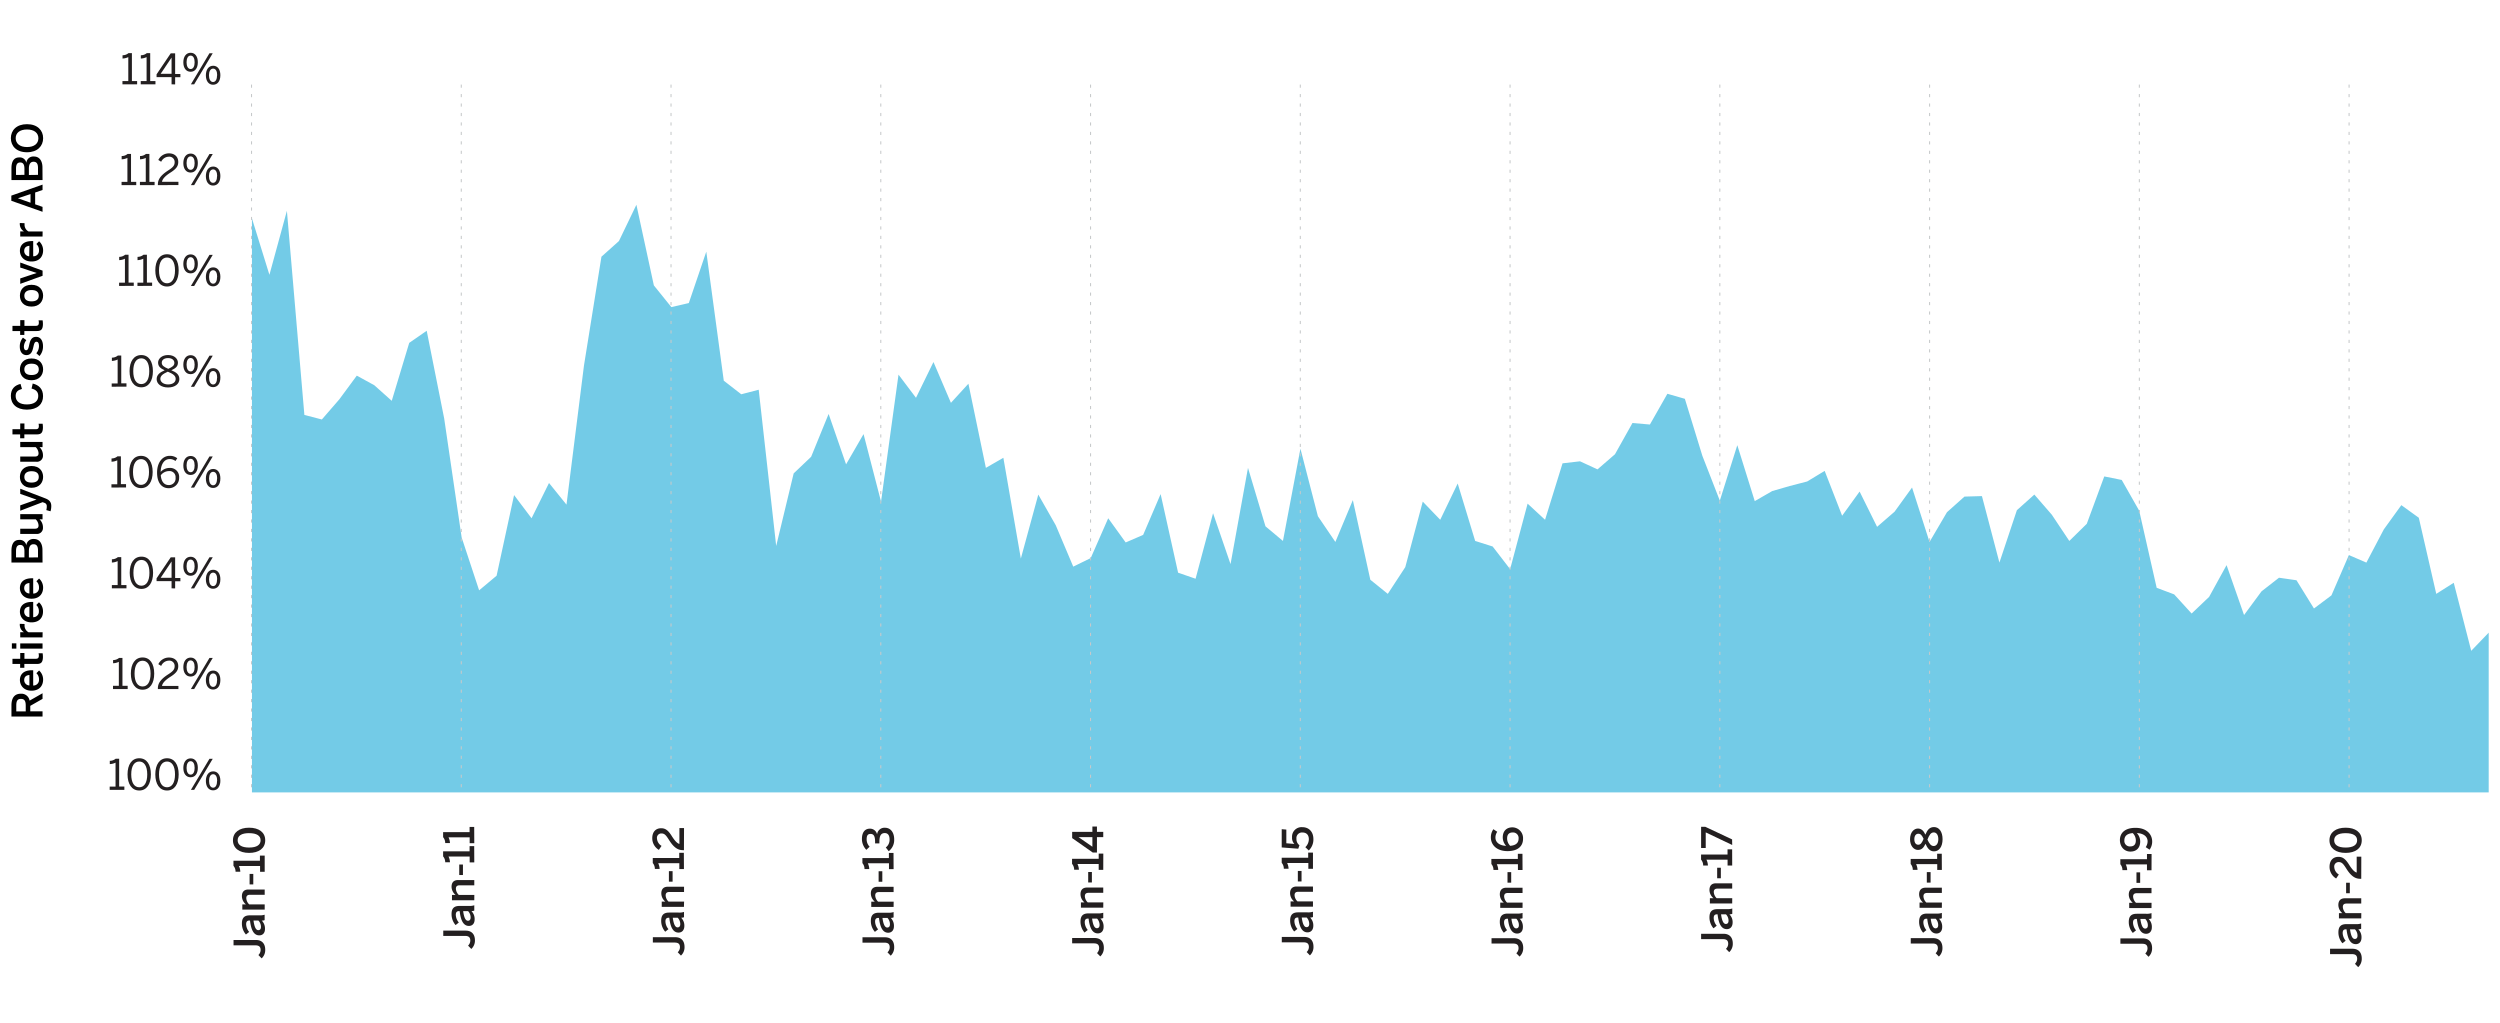 <svg id="Layer_1" data-name="Layer 1" xmlns="http://www.w3.org/2000/svg" viewBox="0 0 1190.05 487.13"><defs><style>.cls-1{fill:#231f20;}.cls-2{fill:#73cbe7;}.cls-3{fill:none;stroke:#c6c9ca;stroke-miterlimit:10;stroke-width:0.5px;stroke-dasharray:1.5 3;}</style></defs><title>2980MEB_MPBI_September_for SVG</title><path class="cls-1" d="M1022.74,455.45l-1.54-1.59a3.39,3.39,0,0,0,1.06-2.35c0-1.41-.56-2.26-2.54-2.26h-10.37V446.7h10.71c2.76,0,4.38,1.69,4.38,4.65A5.35,5.35,0,0,1,1022.74,455.45Z"/><path class="cls-1" d="M1021.6,444.5c-2.3,0-3.84-2-4.4-7.06h-.32c-1.06,0-1.52.57-1.52,1.77a5.92,5.92,0,0,0,1.44,3.65l-1.54,1.23a7.84,7.84,0,0,1-1.92-5.22c0-2.9,1.36-3.9,3.84-3.9h4.38a7,7,0,0,0,2.6-.31v2.53a3.63,3.63,0,0,1-1.36.25,5.26,5.26,0,0,1,1.52,4C1024.32,443.19,1023.36,444.5,1021.6,444.5Zm-.4-7.06h-2.34c.4,3,1.12,4.59,2.28,4.59.84,0,1.28-.59,1.28-1.51A4.35,4.35,0,0,0,1021.2,437.44Z"/><path class="cls-1" d="M1024.16,432.26h-10.62v-2.51h1.7a5.15,5.15,0,0,1-1.9-3.88c0-2,1-3.2,3.1-3.2h7.72v2.51h-7c-1.16,0-1.76.49-1.76,1.63a4.35,4.35,0,0,0,1.38,2.94h7.4Z"/><path class="cls-1" d="M1018.76,420.26H1017v-5h1.76Z"/><path class="cls-1" d="M1024.16,414.25H1022v-2.78H1011.9a6.67,6.67,0,0,1,.68,2.74h-2.26a4.28,4.28,0,0,0-1-2.82V409H1022v-2.47h2.2Z"/><path class="cls-1" d="M1023.24,404.47l-1.84-1.22a4.74,4.74,0,0,0,.9-2.77c0-2.29-2-3.8-5.12-3.92a5.92,5.92,0,0,1,1.6,4c0,2.87-1.62,4.81-4.66,4.81s-5-2.47-5-5.47c0-3.46,2.48-5.83,7.42-5.83,5.22,0,7.94,3,7.94,6.53A6.55,6.55,0,0,1,1023.24,404.47Zm-8-7.89c-2.86.2-4,1.53-4,3.43a2.62,2.62,0,0,0,2.8,2.91c1.54,0,2.66-.73,2.66-2.85A4.92,4.92,0,0,0,1015.24,396.58Z"/><path class="cls-1" d="M1122.54,460.39l-1.54-1.6a3.37,3.37,0,0,0,1.06-2.34c0-1.41-.56-2.27-2.54-2.27h-10.37v-2.55h10.71c2.76,0,4.38,1.7,4.38,4.65A5.37,5.37,0,0,1,1122.54,460.39Z"/><path class="cls-1" d="M1121.4,449.43c-2.3,0-3.84-2-4.4-7.06h-.33c-1.06,0-1.51.57-1.51,1.78a6,6,0,0,0,1.43,3.65l-1.54,1.22a7.82,7.82,0,0,1-1.92-5.22c0-2.9,1.37-3.9,3.85-3.9h4.38a7.28,7.28,0,0,0,2.6-.3v2.53a3.85,3.85,0,0,1-1.36.24,5.27,5.27,0,0,1,1.52,4C1124.12,448.13,1123.16,449.43,1121.4,449.43Zm-.4-7.06h-2.34c.4,3,1.12,4.59,2.28,4.59.84,0,1.28-.59,1.28-1.51A4.39,4.39,0,0,0,1121,442.37Z"/><path class="cls-1" d="M1124,437.19h-10.62v-2.51H1115a5.13,5.13,0,0,1-1.9-3.87c0-2,1-3.21,3.11-3.21H1124v2.51h-7c-1.16,0-1.76.49-1.76,1.64a4.32,4.32,0,0,0,1.39,2.93h7.4Z"/><path class="cls-1" d="M1118.56,425.2h-1.76v-5h1.76Z"/><path class="cls-1" d="M1124,418.33h-.32c-2.14,0-4.2-.76-6.71-4.74-1.46-2.3-2.16-3.22-3.67-3.22a2.09,2.09,0,0,0-2.15,2.37,4.45,4.45,0,0,0,2.18,3.55l-1.28,1.89a6.41,6.41,0,0,1-3.14-5.57c0-3,1.68-4.73,4.2-4.73,1.8,0,3.17.67,5,3.57,1.5,2.41,2.66,3.63,3.72,3.9V407.8h2.2Z"/><path class="cls-1" d="M1116.56,406c-4.63,0-7.69-2.2-7.69-6s3.06-6,7.69-6,7.68,2.16,7.68,6S1121.18,406,1116.56,406Zm0-9.4c-3.71,0-5.45,1.29-5.45,3.41s1.74,3.44,5.45,3.44,5.48-1.3,5.48-3.44S1120.26,396.6,1116.56,396.6Z"/><path class="cls-1" d="M922.94,455.33l-1.54-1.59a3.39,3.39,0,0,0,1.06-2.35c0-1.41-.56-2.26-2.54-2.26H909.56v-2.55h10.7c2.76,0,4.38,1.69,4.38,4.65A5.35,5.35,0,0,1,922.94,455.33Z"/><path class="cls-1" d="M921.8,444.37c-2.3,0-3.84-2-4.4-7.05h-.32c-1.06,0-1.52.57-1.52,1.77a5.94,5.94,0,0,0,1.44,3.65L915.46,444a7.87,7.87,0,0,1-1.92-5.23c0-2.89,1.36-3.89,3.84-3.89h4.38a7.22,7.22,0,0,0,2.6-.31v2.53a3.84,3.84,0,0,1-1.36.25,5.25,5.25,0,0,1,1.52,4C924.52,443.07,923.56,444.37,921.8,444.37Zm-.4-7.05h-2.34c.4,3,1.12,4.59,2.28,4.59.84,0,1.28-.6,1.28-1.51A4.35,4.35,0,0,0,921.4,437.32Z"/><path class="cls-1" d="M924.36,432.14H913.74v-2.51h1.7a5.15,5.15,0,0,1-1.9-3.88c0-2,1-3.2,3.1-3.2h7.72v2.51h-7c-1.16,0-1.76.49-1.76,1.63a4.35,4.35,0,0,0,1.38,2.94h7.4Z"/><path class="cls-1" d="M919,420.14H917.2v-5H919Z"/><path class="cls-1" d="M924.36,414.12h-2.2v-2.77H912.1a6.63,6.63,0,0,1,.68,2.73h-2.26a4.27,4.27,0,0,0-1-2.81v-2.41h12.6v-2.47h2.2Z"/><path class="cls-1" d="M920.64,405.27c-2,0-3.18-1.51-4.06-3.61-.86,1.82-1.78,2.92-3.62,2.92s-3.74-1.78-3.74-5.1,1.88-5.08,3.74-5.08c1.62,0,2.74,1.06,3.56,2.91.94-2.2,1.92-3.61,4.12-3.61,2.36,0,4.06,2.15,4.06,5.78S923,405.27,920.64,405.27Zm-7.5-8.4c-.94,0-1.88.75-1.88,2.61s.86,2.63,1.84,2.63c1.22,0,1.82-1,2.56-2.8C914.88,397.6,914.26,396.87,913.14,396.87Zm7.36-.62c-1.34,0-2.1,1.13-3,3.41.9,2,1.72,3.06,3,3.06s2.18-1.26,2.18-3.24S921.86,396.25,920.5,396.25Z"/><path class="cls-1" d="M823.14,453.25l-1.54-1.59a3.39,3.39,0,0,0,1.06-2.35c0-1.41-.56-2.26-2.54-2.26H809.76V444.5h10.7c2.76,0,4.38,1.69,4.38,4.65A5.35,5.35,0,0,1,823.14,453.25Z"/><path class="cls-1" d="M822,442.29c-2.3,0-3.84-2-4.4-7.05h-.32c-1.06,0-1.52.57-1.52,1.77a5.94,5.94,0,0,0,1.44,3.65l-1.54,1.23a7.87,7.87,0,0,1-1.92-5.23c0-2.89,1.36-3.89,3.84-3.89H822a7.22,7.22,0,0,0,2.6-.31V435a3.84,3.84,0,0,1-1.36.25,5.25,5.25,0,0,1,1.52,4C824.72,441,823.76,442.29,822,442.29Zm-.4-7.05h-2.34c.4,3,1.12,4.59,2.28,4.59.84,0,1.28-.6,1.28-1.51A4.35,4.35,0,0,0,821.6,435.24Z"/><path class="cls-1" d="M824.56,430.06H813.94v-2.51h1.7a5.15,5.15,0,0,1-1.9-3.88c0-2,1-3.2,3.1-3.2h7.72V423h-7c-1.16,0-1.76.49-1.76,1.63a4.35,4.35,0,0,0,1.38,2.94h7.4Z"/><path class="cls-1" d="M819.16,418.06H817.4v-5h1.76Z"/><path class="cls-1" d="M824.56,412h-2.2v-2.77H812.3A6.63,6.63,0,0,1,813,412h-2.26a4.27,4.27,0,0,0-1-2.81v-2.41h12.6v-2.47h2.2Z"/><path class="cls-1" d="M824.56,402.23l-12.6-6v7.43h-2.2V393.58h2l12.76,6Z"/><path class="cls-1" d="M723.34,455.35l-1.54-1.59a3.39,3.39,0,0,0,1.06-2.35c0-1.41-.56-2.26-2.54-2.26H710V446.6h10.7c2.76,0,4.38,1.69,4.38,4.65A5.35,5.35,0,0,1,723.34,455.35Z"/><path class="cls-1" d="M722.2,444.39c-2.3,0-3.84-2-4.4-7.05h-.32c-1.06,0-1.52.57-1.52,1.77a5.92,5.92,0,0,0,1.44,3.65L715.86,444a7.87,7.87,0,0,1-1.92-5.23c0-2.89,1.36-3.89,3.84-3.89h4.38a7,7,0,0,0,2.6-.31v2.53a3.84,3.84,0,0,1-1.36.25,5.25,5.25,0,0,1,1.52,4C724.92,443.09,724,444.39,722.2,444.39Zm-.4-7.05h-2.34c.4,3,1.12,4.59,2.28,4.59.84,0,1.28-.6,1.28-1.51A4.35,4.35,0,0,0,721.8,437.34Z"/><path class="cls-1" d="M724.76,432.16H714.14v-2.51h1.7a5.15,5.15,0,0,1-1.9-3.88c0-2,1-3.2,3.1-3.2h7.72v2.51h-7c-1.16,0-1.76.49-1.76,1.63a4.35,4.35,0,0,0,1.38,2.94h7.4Z"/><path class="cls-1" d="M719.36,420.16H717.6v-5h1.76Z"/><path class="cls-1" d="M724.76,414.14h-2.2v-2.77H712.5a6.63,6.63,0,0,1,.68,2.73h-2.26a4.27,4.27,0,0,0-1-2.81v-2.41h12.6v-2.47h2.2Z"/><path class="cls-1" d="M717.62,405.15c-5.22,0-7.94-3-7.94-6.53a6.61,6.61,0,0,1,1.2-3.9l1.84,1.23a4.73,4.73,0,0,0-.86,2.77c0,2.29,2,3.8,5.08,3.92a5.92,5.92,0,0,1-1.6-4c0-2.88,1.62-4.81,4.66-4.81a5.15,5.15,0,0,1,5,5.46C725,402.78,722.56,405.15,717.62,405.15Zm2.46-8.88c-1.54,0-2.66.74-2.66,2.86a4.92,4.92,0,0,0,1.46,3.49c2.86-.2,4-1.53,4-3.43A2.65,2.65,0,0,0,720.08,396.27Z"/><path class="cls-1" d="M623.54,454.78l-1.54-1.6a3.37,3.37,0,0,0,1.06-2.34c0-1.41-.56-2.27-2.54-2.27H610.16V446h10.7c2.76,0,4.38,1.7,4.38,4.66A5.35,5.35,0,0,1,623.54,454.78Z"/><path class="cls-1" d="M622.4,443.82c-2.3,0-3.84-2-4.4-7.06h-.32c-1.06,0-1.52.58-1.52,1.78a5.94,5.94,0,0,0,1.44,3.65l-1.54,1.22a7.82,7.82,0,0,1-1.92-5.22c0-2.89,1.36-3.89,3.84-3.89h4.38A7.22,7.22,0,0,0,625,434v2.53a3.85,3.85,0,0,1-1.36.24,5.29,5.29,0,0,1,1.52,4C625.12,442.52,624.16,443.82,622.4,443.82Zm-.4-7.06h-2.34c.4,3,1.12,4.59,2.28,4.59.84,0,1.28-.59,1.28-1.51A4.39,4.39,0,0,0,622,436.76Z"/><path class="cls-1" d="M625,431.58H614.34v-2.51H616a5.13,5.13,0,0,1-1.9-3.87c0-2,1-3.2,3.1-3.2H625v2.51h-7c-1.16,0-1.76.48-1.76,1.63a4.31,4.31,0,0,0,1.38,2.93H625Z"/><path class="cls-1" d="M619.56,419.59H617.8v-5h1.76Z"/><path class="cls-1" d="M625,413.57h-2.2V410.8H612.7a6.59,6.59,0,0,1,.68,2.73h-2.26a4.27,4.27,0,0,0-1-2.81v-2.41h12.6v-2.47H625Z"/><path class="cls-1" d="M623,404.84l-1.64-1.57a5.35,5.35,0,0,0,1.68-3.73c0-2.23-1.26-3.25-3-3.25a2.65,2.65,0,0,0-2.9,3,3.57,3.57,0,0,0,1.42,3.06L618,404l-7.88-.6v-8.69l2.2.19v6.52l3.82.31a4.18,4.18,0,0,1-1.1-3.16,4.54,4.54,0,0,1,4.9-4.82c3.08,0,5.26,2.15,5.26,5.66A7.2,7.2,0,0,1,623,404.84Z"/><path class="cls-1" d="M523.75,455.27l-1.54-1.59a3.45,3.45,0,0,0,1-2.35c0-1.41-.55-2.27-2.54-2.27H510.36v-2.55h10.7c2.77,0,4.39,1.7,4.39,4.66A5.35,5.35,0,0,1,523.75,455.27Z"/><path class="cls-1" d="M522.6,444.31c-2.3,0-3.84-2-4.4-7.05h-.32c-1.06,0-1.52.57-1.52,1.77a5.94,5.94,0,0,0,1.44,3.65l-1.54,1.23a7.87,7.87,0,0,1-1.92-5.23c0-2.89,1.36-3.89,3.84-3.89h4.38a7.29,7.29,0,0,0,2.61-.31V437a3.85,3.85,0,0,1-1.37.25,5.22,5.22,0,0,1,1.53,4C525.33,443,524.37,444.31,522.6,444.31Zm-.39-7.05h-2.35c.4,3,1.12,4.59,2.28,4.59.84,0,1.28-.6,1.28-1.51A4.39,4.39,0,0,0,522.21,437.26Z"/><path class="cls-1" d="M525.17,432.08H514.54v-2.51h1.7a5.17,5.17,0,0,1-1.9-3.88c0-2,1-3.2,3.1-3.2h7.73V425h-7c-1.16,0-1.76.49-1.76,1.63a4.35,4.35,0,0,0,1.38,2.94h7.41Z"/><path class="cls-1" d="M519.76,420.08H518v-5h1.76Z"/><path class="cls-1" d="M525.17,414.06H523v-2.77H512.9a6.63,6.63,0,0,1,.68,2.73h-2.26a4.27,4.27,0,0,0-1-2.81V408.8H523v-2.47h2.2Z"/><path class="cls-1" d="M525.17,398.48h-3v7.34h-2l-9.8-6.87V396H520v-2.55h2.17V396h3ZM520,403.07v-4.59h-6.62v0Z"/><path class="cls-1" d="M424,454.92l-1.54-1.59a3.39,3.39,0,0,0,1.06-2.35c0-1.4-.56-2.26-2.54-2.26H410.56v-2.55h10.71c2.76,0,4.38,1.69,4.38,4.65A5.33,5.33,0,0,1,424,454.92Z"/><path class="cls-1" d="M422.81,444c-2.3,0-3.84-2-4.4-7.06h-.32c-1.07,0-1.53.57-1.53,1.77a6,6,0,0,0,1.45,3.66l-1.54,1.22a7.8,7.8,0,0,1-1.93-5.22c0-2.9,1.36-3.9,3.84-3.9h4.39a7,7,0,0,0,2.6-.31v2.53a3.63,3.63,0,0,1-1.36.25,5.27,5.27,0,0,1,1.52,4C425.53,442.66,424.57,444,422.81,444Zm-.4-7.06h-2.34c.4,3,1.12,4.59,2.28,4.59.84,0,1.28-.59,1.28-1.51A4.35,4.35,0,0,0,422.41,436.91Z"/><path class="cls-1" d="M425.37,431.73H414.74v-2.51h1.7a5.15,5.15,0,0,1-1.9-3.88c0-2,1-3.2,3.1-3.2h7.73v2.51h-7c-1.16,0-1.75.49-1.75,1.63a4.35,4.35,0,0,0,1.38,2.94h7.4Z"/><path class="cls-1" d="M420,419.73h-1.76v-5H420Z"/><path class="cls-1" d="M425.37,413.72h-2.2v-2.78H413.1a6.67,6.67,0,0,1,.68,2.74h-2.26a4.28,4.28,0,0,0-1-2.82v-2.41h12.61V406h2.2Z"/><path class="cls-1" d="M423.05,405.19l-1.4-1.78a4.49,4.49,0,0,0,1.8-3.79c0-1.86-.7-3.06-2.28-3.06-1.87,0-2.56,1.37-2.56,4.2v.7h-2.05v-.76c0-3-.86-3.73-2.16-3.73s-1.86.71-1.86,2.59a5,5,0,0,0,1.42,3.49l-1.56,1.49a7.34,7.34,0,0,1-2.1-5.23c0-3.24,1.54-4.85,3.74-4.85a3.41,3.41,0,0,1,3.47,2.77,3.52,3.52,0,0,1,3.76-3.2c2.66,0,4.38,2.18,4.38,5.55A6.73,6.73,0,0,1,423.05,405.19Z"/><path class="cls-1" d="M324.15,454.88l-1.54-1.59a3.39,3.39,0,0,0,1.06-2.35c0-1.41-.56-2.26-2.54-2.26H310.77v-2.55h10.7c2.76,0,4.38,1.69,4.38,4.65A5.35,5.35,0,0,1,324.15,454.88Z"/><path class="cls-1" d="M323,443.93c-2.3,0-3.84-2-4.4-7.06h-.32c-1.06,0-1.52.57-1.52,1.77a5.92,5.92,0,0,0,1.44,3.65l-1.54,1.23a7.86,7.86,0,0,1-1.92-5.22c0-2.9,1.36-3.9,3.84-3.9H323a7,7,0,0,0,2.6-.31v2.53a3.84,3.84,0,0,1-1.36.25,5.26,5.26,0,0,1,1.52,4C325.73,442.62,324.77,443.93,323,443.93Zm-.4-7.06h-2.34c.4,3,1.12,4.59,2.28,4.59.84,0,1.28-.59,1.28-1.51A4.35,4.35,0,0,0,322.61,436.87Z"/><path class="cls-1" d="M325.57,431.69H315v-2.51h1.7a5.15,5.15,0,0,1-1.9-3.88c0-2,1-3.2,3.1-3.2h7.72v2.51h-7c-1.16,0-1.76.49-1.76,1.63a4.35,4.35,0,0,0,1.38,2.94h7.4Z"/><path class="cls-1" d="M320.17,419.69h-1.76v-5h1.76Z"/><path class="cls-1" d="M325.57,413.68h-2.2V410.9H313.31a6.67,6.67,0,0,1,.68,2.74h-2.26a4.28,4.28,0,0,0-1-2.82v-2.41h12.6v-2.47h2.2Z"/><path class="cls-1" d="M325.57,404.7h-.32c-2.14,0-4.2-.75-6.7-4.73-1.46-2.31-2.16-3.23-3.68-3.23a2.08,2.08,0,0,0-2.14,2.37,4.43,4.43,0,0,0,2.18,3.55l-1.28,1.9a6.42,6.42,0,0,1-3.14-5.57c0-3,1.68-4.73,4.2-4.73,1.8,0,3.16.67,5,3.57,1.5,2.4,2.66,3.63,3.72,3.89v-7.55h2.2Z"/><path class="cls-1" d="M224.35,451.72l-1.54-1.59a3.39,3.39,0,0,0,1.06-2.35c0-1.41-.56-2.27-2.54-2.27H211V443h10.7c2.76,0,4.38,1.69,4.38,4.65A5.35,5.35,0,0,1,224.35,451.72Z"/><path class="cls-1" d="M223.21,440.76c-2.3,0-3.84-2-4.4-7.05h-.32c-1.06,0-1.52.57-1.52,1.77a5.94,5.94,0,0,0,1.44,3.65l-1.54,1.23a7.87,7.87,0,0,1-1.92-5.23c0-2.89,1.36-3.89,3.84-3.89h4.38a7.22,7.22,0,0,0,2.6-.31v2.53a3.84,3.84,0,0,1-1.36.25,5.25,5.25,0,0,1,1.52,4C225.93,439.46,225,440.76,223.21,440.76Zm-.4-7.05h-2.34c.4,3,1.12,4.59,2.28,4.59.84,0,1.28-.6,1.28-1.51A4.35,4.35,0,0,0,222.81,433.71Z"/><path class="cls-1" d="M225.77,428.53H215.15V426h1.7a5.17,5.17,0,0,1-1.9-3.88c0-2,1-3.2,3.1-3.2h7.72v2.51h-7c-1.16,0-1.76.49-1.76,1.63a4.35,4.35,0,0,0,1.38,2.94h7.4Z"/><path class="cls-1" d="M220.37,416.53h-1.76v-5h1.76Z"/><path class="cls-1" d="M225.77,410.51h-2.2v-2.77H213.51a6.63,6.63,0,0,1,.68,2.73h-2.26a4.27,4.27,0,0,0-1-2.81v-2.41h12.6v-2.47h2.2Z"/><path class="cls-1" d="M225.77,401.38h-2.2V398.6H213.51a6.67,6.67,0,0,1,.68,2.73h-2.26a4.27,4.27,0,0,0-1-2.81v-2.41h12.6v-2.47h2.2Z"/><path class="cls-1" d="M124.55,456.2,123,454.61a3.37,3.37,0,0,0,1.06-2.34c0-1.41-.56-2.27-2.54-2.27H111.17v-2.55h10.7c2.76,0,4.38,1.7,4.38,4.65A5.33,5.33,0,0,1,124.55,456.2Z"/><path class="cls-1" d="M123.41,445.25c-2.3,0-3.84-2-4.4-7.06h-.32c-1.06,0-1.52.57-1.52,1.78a5.94,5.94,0,0,0,1.44,3.65l-1.54,1.22a7.84,7.84,0,0,1-1.92-5.22c0-2.9,1.36-3.9,3.84-3.9h4.38a7.28,7.28,0,0,0,2.6-.3V438a3.85,3.85,0,0,1-1.36.24,5.27,5.27,0,0,1,1.52,4C126.13,444,125.17,445.25,123.41,445.25Zm-.4-7.06h-2.34c.4,3,1.12,4.59,2.28,4.59.84,0,1.28-.59,1.28-1.51A4.39,4.39,0,0,0,123,438.19Z"/><path class="cls-1" d="M126,433H115.35V430.5h1.7a5.13,5.13,0,0,1-1.9-3.87c0-2,1-3.21,3.1-3.21H126v2.51h-7c-1.16,0-1.76.49-1.76,1.64a4.31,4.31,0,0,0,1.38,2.93H126Z"/><path class="cls-1" d="M120.57,421h-1.76v-5h1.76Z"/><path class="cls-1" d="M126,415h-2.2v-2.77H113.71a6.59,6.59,0,0,1,.68,2.73h-2.26a4.32,4.32,0,0,0-1-2.82v-2.4h12.6v-2.47H126Z"/><path class="cls-1" d="M118.57,406c-4.62,0-7.68-2.21-7.68-6s3.06-6,7.68-6,7.68,2.16,7.68,6S123.19,406,118.57,406Zm0-9.41c-3.7,0-5.44,1.29-5.44,3.41s1.74,3.45,5.44,3.45,5.48-1.31,5.48-3.45S122.27,396.6,118.57,396.6Z"/><path class="cls-1" d="M52.21,376v-1.56H55v-11.4a6.67,6.67,0,0,1-2.74.68v-1.56a4.32,4.32,0,0,0,2.82-1h1.64v13.24h2.48V376Z"/><path class="cls-1" d="M60.71,368.62c0-4.62,2-7.68,5.58-7.68s5.54,3.06,5.54,7.68-2,7.68-5.54,7.68S60.71,373.24,60.71,368.62Zm9.38,0c0-4-1.48-6.12-3.8-6.12s-3.82,2.1-3.82,6.12,1.48,6.14,3.82,6.14S70.09,372.64,70.09,368.62Z"/><path class="cls-1" d="M73.93,368.62c0-4.62,2-7.68,5.58-7.68s5.54,3.06,5.54,7.68-2,7.68-5.54,7.68S73.93,373.24,73.93,368.62Zm9.38,0c0-4-1.48-6.12-3.8-6.12s-3.82,2.1-3.82,6.12,1.48,6.14,3.82,6.14S83.31,372.64,83.31,368.62Z"/><path class="cls-1" d="M87.27,365.56c0-2.78,1.36-4.56,3.48-4.56s3.42,1.76,3.42,4.5S92.91,370,90.73,370,87.27,368.22,87.27,365.56Zm5.38,0c0-2-.68-3.22-1.92-3.22s-1.92,1.34-1.92,3.18.66,3.22,1.94,3.22S92.65,367.38,92.65,365.54ZM90.87,376l8.84-14.8h1.56L92.43,376ZM98,371.74c0-2.78,1.36-4.56,3.48-4.56s3.42,1.76,3.42,4.5-1.28,4.54-3.46,4.54S98,374.38,98,371.74Zm5.38,0c0-2-.68-3.2-1.94-3.2s-1.92,1.34-1.92,3.18.66,3.24,1.94,3.24S103.33,373.54,103.33,371.7Z"/><path class="cls-1" d="M53.79,328v-1.56h2.78v-11.4a6.67,6.67,0,0,1-2.74.68V314.2a4.32,4.32,0,0,0,2.82-1h1.64v13.24h2.48V328Z"/><path class="cls-1" d="M62.29,320.64c0-4.62,2-7.68,5.58-7.68s5.54,3.06,5.54,7.68-2,7.68-5.54,7.68S62.29,325.26,62.29,320.64Zm9.38,0c0-4-1.48-6.12-3.8-6.12s-3.82,2.1-3.82,6.12,1.48,6.14,3.82,6.14S71.67,324.66,71.67,320.64Z"/><path class="cls-1" d="M75.15,328v-.32c0-2.14,1-4.14,4.86-6.64,2.22-1.42,3.12-2.32,3.12-3.9a2.51,2.51,0,0,0-2.78-2.66A4.07,4.07,0,0,0,76.73,317l-1.36-.84A5.57,5.57,0,0,1,80.43,313c2.74,0,4.42,1.68,4.42,4.1,0,1.94-.88,3.26-3.72,5.06-2.58,1.64-3.84,3.1-4,4.36h7.8V328Z"/><path class="cls-1" d="M87.27,317.58c0-2.78,1.36-4.56,3.48-4.56s3.42,1.76,3.42,4.5-1.26,4.54-3.44,4.54S87.27,320.24,87.27,317.58Zm5.38,0c0-2-.68-3.22-1.92-3.22s-1.92,1.34-1.92,3.18.66,3.22,1.94,3.22S92.65,319.4,92.65,317.56ZM90.87,328l8.84-14.8h1.56L92.43,328ZM98,323.76c0-2.78,1.36-4.56,3.48-4.56s3.42,1.76,3.42,4.5-1.28,4.54-3.46,4.54S98,326.4,98,323.76Zm5.38,0c0-2-.68-3.2-1.94-3.2s-1.92,1.34-1.92,3.18.66,3.24,1.94,3.24S103.33,325.56,103.33,323.72Z"/><path class="cls-1" d="M53.25,280.06V278.5H56V267.1a6.84,6.84,0,0,1-2.74.68v-1.56a4.32,4.32,0,0,0,2.82-1h1.64V278.5h2.48v1.56Z"/><path class="cls-1" d="M61.75,272.66c0-4.62,2-7.69,5.58-7.69s5.54,3.07,5.54,7.69-2,7.68-5.54,7.68S61.75,277.28,61.75,272.66Zm9.38,0c0-4-1.48-6.12-3.8-6.12s-3.82,2.1-3.82,6.12,1.48,6.14,3.82,6.14S71.13,276.68,71.13,272.66Z"/><path class="cls-1" d="M81.67,280.06v-3.42H74.53V275.3l6.74-10h2.1v9.84h2.5v1.54h-2.5v3.42Zm-5.2-5h5.2v-7.79h0Z"/><path class="cls-1" d="M87.27,269.6c0-2.79,1.36-4.57,3.48-4.57s3.42,1.77,3.42,4.51-1.26,4.54-3.44,4.54S87.27,272.26,87.27,269.6Zm5.38,0c0-2-.68-3.23-1.92-3.23s-1.92,1.35-1.92,3.19.66,3.22,1.94,3.22S92.65,271.42,92.65,269.58Zm-1.78,10.48,8.84-14.8h1.56l-8.84,14.8ZM98,275.78c0-2.78,1.36-4.56,3.48-4.56s3.42,1.76,3.42,4.5-1.28,4.54-3.46,4.54S98,278.42,98,275.78Zm5.38,0c0-2-.68-3.2-1.94-3.2s-1.92,1.34-1.92,3.18.66,3.24,1.94,3.24S103.33,277.58,103.33,275.74Z"/><path class="cls-1" d="M53.05,232.08v-1.57h2.78v-11.4a6.67,6.67,0,0,1-2.74.68v-1.56a4.32,4.32,0,0,0,2.82-1h1.64v13.24H60v1.57Z"/><path class="cls-1" d="M61.55,224.67c0-4.62,2-7.68,5.58-7.68s5.54,3.06,5.54,7.68-2,7.69-5.54,7.69S61.55,229.29,61.55,224.67Zm9.38,0c0-4-1.48-6.12-3.8-6.12s-3.82,2.1-3.82,6.12,1.48,6.14,3.82,6.14S70.93,228.69,70.93,224.67Z"/><path class="cls-1" d="M74.77,224.93c0-4.76,2.56-7.94,6-7.94a5.65,5.65,0,0,1,3.62,1.16l-.88,1.3a4.24,4.24,0,0,0-2.8-.92c-2.56,0-4.18,2.58-4.22,6.1a5.65,5.65,0,0,1,4.12-1.88,4.28,4.28,0,0,1,4.66,4.64,4.87,4.87,0,0,1-5.1,5C77.11,232.36,74.77,230,74.77,224.93Zm8.8,2.5a2.88,2.88,0,0,0-3.22-3.18,4.91,4.91,0,0,0-3.82,2c.28,3.24,1.8,4.64,3.74,4.64A3.11,3.11,0,0,0,83.57,227.43Z"/><path class="cls-1" d="M87.27,221.61c0-2.78,1.36-4.56,3.48-4.56s3.42,1.76,3.42,4.5-1.26,4.54-3.44,4.54S87.27,224.27,87.27,221.61Zm5.38,0c0-2-.68-3.22-1.92-3.22s-1.92,1.34-1.92,3.18.66,3.22,1.94,3.22S92.65,223.43,92.65,221.59Zm-1.78,10.49,8.84-14.81h1.56l-8.84,14.81ZM98,227.79c0-2.78,1.36-4.56,3.48-4.56s3.42,1.76,3.42,4.5-1.28,4.55-3.46,4.55S98,230.43,98,227.79Zm5.38,0c0-2-.68-3.2-1.94-3.2s-1.92,1.34-1.92,3.18.66,3.24,1.94,3.24S103.33,229.59,103.33,227.75Z"/><path class="cls-1" d="M53.17,184.09v-1.56H56v-11.4a6.67,6.67,0,0,1-2.74.68v-1.56a4.32,4.32,0,0,0,2.82-1h1.64v13.24h2.48v1.56Z"/><path class="cls-1" d="M61.67,176.69c0-4.62,2-7.68,5.58-7.68s5.54,3.06,5.54,7.68-2,7.68-5.54,7.68S61.67,181.31,61.67,176.69Zm9.38,0c0-4-1.48-6.12-3.8-6.12s-3.82,2.1-3.82,6.12,1.48,6.14,3.82,6.14S71.05,180.71,71.05,176.69Z"/><path class="cls-1" d="M74.57,180.47c0-2,1.48-3.22,3.8-4.2-1.94-.9-3.12-1.84-3.12-3.66S77,169,80,169s4.7,1.82,4.7,3.64-1.14,2.7-3.14,3.6c2.4,1,3.82,2.08,3.82,4.26s-2,3.94-5.38,3.94S74.57,182.69,74.57,180.47Zm9.06-.1c0-1.56-1.32-2.42-3.76-3.44-2.4,1.08-3.54,2-3.54,3.44S77.83,183,80,183,83.63,182,83.63,180.37ZM83,172.71c0-1.12-.92-2.26-3-2.26s-3,1.08-3,2.2c0,1.36,1,2,3.1,2.92C82.13,174.65,83,174,83,172.71Z"/><path class="cls-1" d="M87.27,173.63c0-2.78,1.36-4.56,3.48-4.56s3.42,1.76,3.42,4.5-1.26,4.54-3.44,4.54S87.27,176.29,87.27,173.63Zm5.38,0c0-2-.68-3.22-1.92-3.22s-1.92,1.34-1.92,3.18.66,3.22,1.94,3.22S92.65,175.45,92.65,173.61Zm-1.78,10.48,8.84-14.8h1.56l-8.84,14.8ZM98,179.81c0-2.78,1.36-4.56,3.48-4.56s3.42,1.76,3.42,4.5-1.28,4.54-3.46,4.54S98,182.45,98,179.81Zm5.38,0c0-2-.68-3.2-1.94-3.2s-1.92,1.34-1.92,3.18.66,3.24,1.94,3.24S103.33,181.61,103.33,179.77Z"/><path class="cls-1" d="M56.69,136.11v-1.56h2.78v-11.4a6.67,6.67,0,0,1-2.74.68v-1.56a4.32,4.32,0,0,0,2.82-1h1.64v13.24h2.48v1.56Z"/><path class="cls-1" d="M65.43,136.11v-1.56h2.78v-11.4a6.67,6.67,0,0,1-2.74.68v-1.56a4.32,4.32,0,0,0,2.82-1h1.64v13.24h2.48v1.56Z"/><path class="cls-1" d="M73.93,128.71c0-4.62,2-7.68,5.58-7.68s5.54,3.06,5.54,7.68-2,7.68-5.54,7.68S73.93,133.33,73.93,128.71Zm9.38,0c0-4-1.48-6.12-3.8-6.12s-3.82,2.1-3.82,6.12,1.48,6.14,3.82,6.14S83.31,132.73,83.31,128.71Z"/><path class="cls-1" d="M87.27,125.65c0-2.78,1.36-4.56,3.48-4.56s3.42,1.76,3.42,4.5-1.26,4.54-3.44,4.54S87.27,128.31,87.27,125.65Zm5.38,0c0-2-.68-3.22-1.92-3.22s-1.92,1.34-1.92,3.18.66,3.22,1.94,3.22S92.65,127.47,92.65,125.63Zm-1.78,10.48,8.84-14.8h1.56l-8.84,14.8ZM98,131.83c0-2.78,1.36-4.56,3.48-4.56s3.42,1.76,3.42,4.5-1.28,4.54-3.46,4.54S98,134.47,98,131.83Zm5.38,0c0-2-.68-3.2-1.94-3.2s-1.92,1.34-1.92,3.18.66,3.24,1.94,3.24S103.33,133.63,103.33,131.79Z"/><path class="cls-1" d="M57.87,88.13V86.57h2.78V75.16a6.67,6.67,0,0,1-2.74.68V74.28a4.32,4.32,0,0,0,2.82-1h1.64V86.57h2.48v1.56Z"/><path class="cls-1" d="M66.61,88.13V86.57h2.78V75.16a6.67,6.67,0,0,1-2.74.68V74.28a4.32,4.32,0,0,0,2.82-1h1.64V86.57h2.48v1.56Z"/><path class="cls-1" d="M75.15,88.13v-.32c0-2.14,1-4.14,4.86-6.65,2.22-1.42,3.12-2.32,3.12-3.9a2.51,2.51,0,0,0-2.78-2.66A4.07,4.07,0,0,0,76.73,77l-1.36-.84A5.57,5.57,0,0,1,80.43,73c2.74,0,4.42,1.68,4.42,4.1,0,1.94-.88,3.26-3.72,5.06-2.58,1.65-3.84,3.11-4,4.37h7.8v1.56Z"/><path class="cls-1" d="M87.27,77.66c0-2.78,1.36-4.56,3.48-4.56s3.42,1.76,3.42,4.5-1.26,4.54-3.44,4.54S87.27,80.32,87.27,77.66Zm5.38,0c0-2-.68-3.22-1.92-3.22s-1.92,1.34-1.92,3.18.66,3.22,1.94,3.22S92.65,79.48,92.65,77.64ZM90.87,88.13l8.84-14.81h1.56L92.43,88.13ZM98,83.85c0-2.79,1.36-4.57,3.48-4.57s3.42,1.76,3.42,4.51-1.28,4.54-3.46,4.54S98,86.49,98,83.85Zm5.38,0c0-2-.68-3.21-1.94-3.21S99.47,82,99.47,83.79s.66,3.24,1.94,3.24S103.33,85.65,103.33,83.81Z"/><path class="cls-1" d="M58.29,40.14V38.58h2.78V27.18a6.67,6.67,0,0,1-2.74.68V26.3a4.32,4.32,0,0,0,2.82-1h1.64V38.58h2.48v1.56Z"/><path class="cls-1" d="M67,40.14V38.58h2.78V27.18a6.67,6.67,0,0,1-2.74.68V26.3a4.32,4.32,0,0,0,2.82-1h1.64V38.58H74v1.56Z"/><path class="cls-1" d="M81.67,40.14V36.72H74.53V35.38l6.74-10h2.1v9.84h2.5v1.54h-2.5v3.42Zm-5.2-5h5.2V27.4h0Z"/><path class="cls-1" d="M87.27,29.68c0-2.78,1.36-4.56,3.48-4.56s3.42,1.76,3.42,4.5-1.26,4.54-3.44,4.54S87.27,32.34,87.27,29.68Zm5.38,0c0-2-.68-3.22-1.92-3.22s-1.92,1.34-1.92,3.18.66,3.22,1.94,3.22S92.65,31.5,92.65,29.66ZM90.87,40.14l8.84-14.8h1.56l-8.84,14.8ZM98,35.86c0-2.78,1.36-4.56,3.48-4.56s3.42,1.76,3.42,4.5-1.28,4.54-3.46,4.54S98,38.5,98,35.86Zm5.38,0c0-2-.68-3.2-1.94-3.2S99.47,34,99.47,35.8s.66,3.24,1.94,3.24S103.33,37.66,103.33,35.82Z"/><polygon class="cls-2" points="1184.67 377.21 119.93 377.21 119.93 103.95 128.25 130.82 136.57 100.35 144.89 197.52 153.21 199.68 161.53 190.08 169.84 178.81 178.16 183.37 186.48 190.8 194.8 163.21 203.12 157.45 211.44 199.2 219.75 255.82 228.07 281.01 236.39 274.05 244.71 235.67 253.03 246.7 261.34 229.91 269.66 240.22 277.98 174.01 286.3 122.19 294.62 114.75 302.94 97.47 311.25 135.86 319.57 146.18 327.89 144.26 336.21 119.79 344.53 181.21 352.85 187.68 361.16 185.52 369.48 259.9 377.8 225.35 386.12 217.43 394.44 197.04 402.75 221.03 411.07 206.64 419.39 238.78 427.71 178.33 436.03 189.36 444.35 172.33 452.66 191.76 460.98 182.65 469.3 222.71 477.62 217.91 485.94 265.89 494.25 235.43 502.57 250.06 510.89 269.73 519.21 265.65 527.53 246.7 535.85 258.22 544.16 254.62 552.48 235.19 560.8 272.61 569.12 275.49 577.44 244.3 585.76 268.53 594.07 222.71 602.39 250.54 610.71 257.5 619.03 213.59 627.35 245.74 635.66 257.98 643.98 238.06 652.3 275.97 660.62 282.69 668.94 269.97 677.26 238.78 685.58 247.42 693.89 230.15 702.21 257.5 710.53 260.14 718.85 270.93 727.17 239.74 735.48 247.42 743.8 220.55 752.12 219.59 760.44 223.43 768.76 216.23 777.08 201.36 785.39 202.08 793.71 187.44 802.03 189.84 810.35 216.95 818.67 238.31 826.99 211.91 835.3 238.54 843.62 233.75 851.94 231.35 860.26 229.19 868.58 224.15 876.89 245.5 885.21 233.99 893.53 250.78 901.85 243.58 910.17 232.07 918.49 257.98 926.8 243.82 935.12 236.39 943.44 236.15 951.76 267.81 960.08 242.86 968.39 235.43 976.71 245.02 985.03 257.5 993.35 249.34 1001.67 226.79 1009.99 228.47 1018.3 243.1 1026.62 279.81 1034.94 282.93 1043.26 292.05 1051.58 284.13 1059.89 269.01 1068.21 292.77 1076.53 281.49 1084.85 275.01 1093.17 276.21 1101.49 289.65 1109.81 283.41 1118.12 264.22 1126.44 267.81 1134.76 251.98 1143.08 240.46 1151.4 246.46 1159.71 282.69 1168.03 277.41 1176.35 309.8 1184.67 301.16 1184.67 377.21"/><path d="M20.25,341.1H5.45v-5.31c0-3.52,1.42-5.56,4.44-5.56a3.94,3.94,0,0,1,4.2,3.28L20.25,330v2.68L14.41,336v2.61h5.84Zm-8-2.46v-2.75c0-2.08-.52-3.2-2.28-3.2s-2.22,1.1-2.22,3.22v2.73Z"/><path d="M15,328.78c-4,0-5.52-2.86-5.52-5.06,0-2.39,1.42-4.67,5.74-4.67h.58v7.27a2.63,2.63,0,0,0,2.76-2.85,3.85,3.85,0,0,0-1.24-3l1.28-1.3a5.73,5.73,0,0,1,1.92,4.46C20.47,326.32,18.85,328.78,15,328.78Zm-1-7.47c-1.62.14-2.48.94-2.48,2.42a2.5,2.5,0,0,0,2.48,2.55Z"/><path d="M17.47,316.06H11.59v1.84h-2v-1.84H5.93V313.6h3.7v-2.75h2v2.75h5.26c1.14,0,1.6-.35,1.6-1.57a4,4,0,0,0-.14-1.06h1.94a12.13,12.13,0,0,1,.14,1.8C20.39,315.47,19.39,316.06,17.47,316.06Z"/><path d="M7.79,308.76H5.65v-2.52H7.79Zm12.46,0H9.63v-2.48H20.25Z"/><path d="M20.25,303.4H9.63v-2.47h1.74v0a4.16,4.16,0,0,1-1.94-3.82v-.16l2.26.08c0,.12,0,.52,0,.66a3.6,3.6,0,0,0,1.88,3.28h6.72Z"/><path d="M15,296.26c-4,0-5.52-2.86-5.52-5.06,0-2.39,1.42-4.67,5.74-4.67h.58v7.27A2.63,2.63,0,0,0,18.51,291a3.86,3.86,0,0,0-1.24-3l1.28-1.3a5.74,5.74,0,0,1,1.92,4.47C20.47,293.8,18.85,296.26,15,296.26Zm-1-7.47c-1.62.14-2.48.94-2.48,2.43a2.49,2.49,0,0,0,2.48,2.54Z"/><path d="M15,285c-4,0-5.52-2.86-5.52-5.06,0-2.39,1.42-4.67,5.74-4.67h.58v7.27a2.63,2.63,0,0,0,2.76-2.84,3.86,3.86,0,0,0-1.24-3l1.28-1.3a5.73,5.73,0,0,1,1.92,4.46C20.47,282.52,18.85,285,15,285Zm-1-7.47c-1.62.14-2.48.94-2.48,2.42a2.49,2.49,0,0,0,2.48,2.55Z"/><path d="M20.25,267.78H5.45v-5.6c0-3,1-5.17,3.68-5.17a3.12,3.12,0,0,1,3.4,2.62h0a3.34,3.34,0,0,1,3.62-3.06c2.72,0,4.06,2.22,4.06,5.24Zm-8.62-2.46v-2.91c0-2-.6-3-2-3s-2,.9-2,3v2.94Zm6.46,0v-3.25c0-2.12-.68-3-2.16-3s-2.18,1.2-2.18,3.31v3Z"/><path d="M17.25,254.16H9.63v-2.48h7c1.18,0,1.72-.5,1.72-1.58A4.31,4.31,0,0,0,17,247.21H9.63v-2.48H20.25v2.48H18.81a5.29,5.29,0,0,1,1.64,3.89A2.86,2.86,0,0,1,17.25,254.16Z"/><path d="M24.05,243.38l-2-.56a7.09,7.09,0,0,0,.22-1.8,1.59,1.59,0,0,0-1.2-1.68l-.78-.3L9.63,243.12v-2.56l7.74-2.74v0l-7.74-2.72v-2.45l11.78,4.53c1.86.7,3,1.62,3,3.72A8.9,8.9,0,0,1,24.05,243.38Z"/><path d="M15,232.2c-3.92,0-5.52-2.58-5.52-5.18s1.6-5.19,5.52-5.19,5.52,2.6,5.52,5.19S18.83,232.2,15,232.2Zm0-7.89c-2,0-3.42.85-3.42,2.71s1.28,2.7,3.42,2.7,3.46-.82,3.46-2.7S17.13,224.31,15,224.31Z"/><path d="M17.25,219.8H9.63v-2.48h7c1.18,0,1.72-.5,1.72-1.58A4.35,4.35,0,0,0,17,212.85H9.63v-2.48H20.25v2.48H18.81a5.31,5.31,0,0,1,1.64,3.89A2.86,2.86,0,0,1,17.25,219.8Z"/><path d="M17.47,206.78H11.59v1.84h-2v-1.84H5.93v-2.46h3.7v-2.74h2v2.74h5.26c1.14,0,1.6-.34,1.6-1.56a4,4,0,0,0-.14-1.06h1.94a12.13,12.13,0,0,1,.14,1.8C20.39,206.2,19.39,206.78,17.47,206.78Z"/><path d="M12.81,195c-5,0-7.64-2.78-7.64-6.5,0-3.45,1.9-5.09,4.6-5.75l.68,2.39c-2,.56-3,1.41-3,3.38,0,2.5,1.94,4,5.3,4,3.52,0,5.46-1.5,5.46-4,0-1.93-1-3-3.18-3.56l.54-2.39c2.94.72,4.92,2.55,4.92,6C20.53,192.26,17.91,195,12.81,195Z"/><path d="M15,181c-3.92,0-5.52-2.58-5.52-5.18s1.6-5.18,5.52-5.18,5.52,2.6,5.52,5.18S18.83,181,15,181Zm0-7.88c-2,0-3.42.84-3.42,2.7s1.28,2.7,3.42,2.7,3.46-.82,3.46-2.7S17.13,173.12,15,173.12Z"/><path d="M18.79,169.48l-1.5-1.34a5.23,5.23,0,0,0,1.26-3.34c0-1.32-.34-2.12-1.22-2.12s-1.12,1.08-1.42,2.36c-.42,1.82-.9,4-3.36,4-1.86,0-3.12-1.6-3.12-3.94a6.28,6.28,0,0,1,1.5-4.37l1.6,1.19a5.33,5.33,0,0,0-1.16,3c0,1.36.48,1.8,1.08,1.8.86,0,1.12-1.06,1.4-2.32.4-1.82.86-4.05,3.34-4.05,2.24,0,3.28,2,3.28,4.45A6.72,6.72,0,0,1,18.79,169.48Z"/><path d="M17.47,157.58H11.59v1.84h-2v-1.84H5.93v-2.46h3.7v-2.74h2v2.74h5.26c1.14,0,1.6-.34,1.6-1.56a4,4,0,0,0-.14-1.06h1.94a12.13,12.13,0,0,1,.14,1.8C20.39,157,19.39,157.58,17.47,157.58Z"/><path d="M15,145.94c-3.92,0-5.52-2.58-5.52-5.18s1.6-5.19,5.52-5.19,5.52,2.61,5.52,5.19S18.83,145.94,15,145.94Zm0-7.88c-2,0-3.42.84-3.42,2.7s1.28,2.7,3.42,2.7,3.46-.82,3.46-2.7S17.13,138.06,15,138.06Z"/><path d="M20.27,131.28,9.63,135.12v-2.58l7.84-2.6v0l-7.84-2.58v-2.39l10.64,3.85Z"/><path d="M15,124.48c-4,0-5.52-2.86-5.52-5.06,0-2.38,1.42-4.66,5.74-4.66h.58V122a2.63,2.63,0,0,0,2.76-2.84,3.85,3.85,0,0,0-1.24-3l1.28-1.31a5.77,5.77,0,0,1,1.92,4.47C20.47,122,18.85,124.48,15,124.48Zm-1-7.47c-1.62.15-2.48.95-2.48,2.43A2.49,2.49,0,0,0,13.91,122Z"/><path d="M20.25,112.6H9.63v-2.46h1.74v0a4.16,4.16,0,0,1-1.94-3.82v-.16l2.26.08c0,.12,0,.52,0,.66a3.6,3.6,0,0,0,1.88,3.28h6.72Z"/><path d="M20.25,100.82,5.39,95.58V93.12l14.86-5.24v2.56l-3.52,1.2v5.62l3.52,1.22ZM14.53,96.5V92.38l-6,2v0Z"/><path d="M20.25,85.7H5.45V80.1c0-3,1-5.16,3.68-5.16a3.12,3.12,0,0,1,3.4,2.62h0a3.34,3.34,0,0,1,3.62-3.06c2.72,0,4.06,2.22,4.06,5.24Zm-8.62-2.46v-2.9c0-2-.6-3-2-3s-2,.9-2,3v2.94Zm6.46,0V80c0-2.12-.68-3-2.16-3s-2.18,1.2-2.18,3.3v3Z"/><path d="M12.85,72.48c-5,0-7.68-2.94-7.68-6.7s2.7-6.67,7.68-6.67,7.68,2.93,7.68,6.67S17.83,72.48,12.85,72.48Zm0-10.84c-3.48,0-5.38,1.66-5.38,4.14S9.37,70,12.85,70s5.42-1.66,5.42-4.18S16.33,61.64,12.85,61.64Z"/><line class="cls-3" x1="419.27" y1="40.26" x2="419.27" y2="377.57"/><line class="cls-3" x1="519.12" y1="40.26" x2="519.12" y2="377.57"/><line class="cls-3" x1="618.97" y1="40.26" x2="618.97" y2="377.57"/><line class="cls-3" x1="718.82" y1="40.26" x2="718.82" y2="377.57"/><line class="cls-3" x1="818.67" y1="40.26" x2="818.67" y2="377.57"/><line class="cls-3" x1="918.52" y1="40.26" x2="918.52" y2="377.57"/><line class="cls-3" x1="1018.37" y1="40.26" x2="1018.37" y2="377.57"/><line class="cls-3" x1="1118.21" y1="40.26" x2="1118.21" y2="377.57"/><line class="cls-3" x1="219.58" y1="40.26" x2="219.58" y2="377.57"/><line class="cls-3" x1="319.42" y1="40.26" x2="319.42" y2="377.57"/><line class="cls-3" x1="119.73" y1="40.26" x2="119.73" y2="377.57"/></svg>